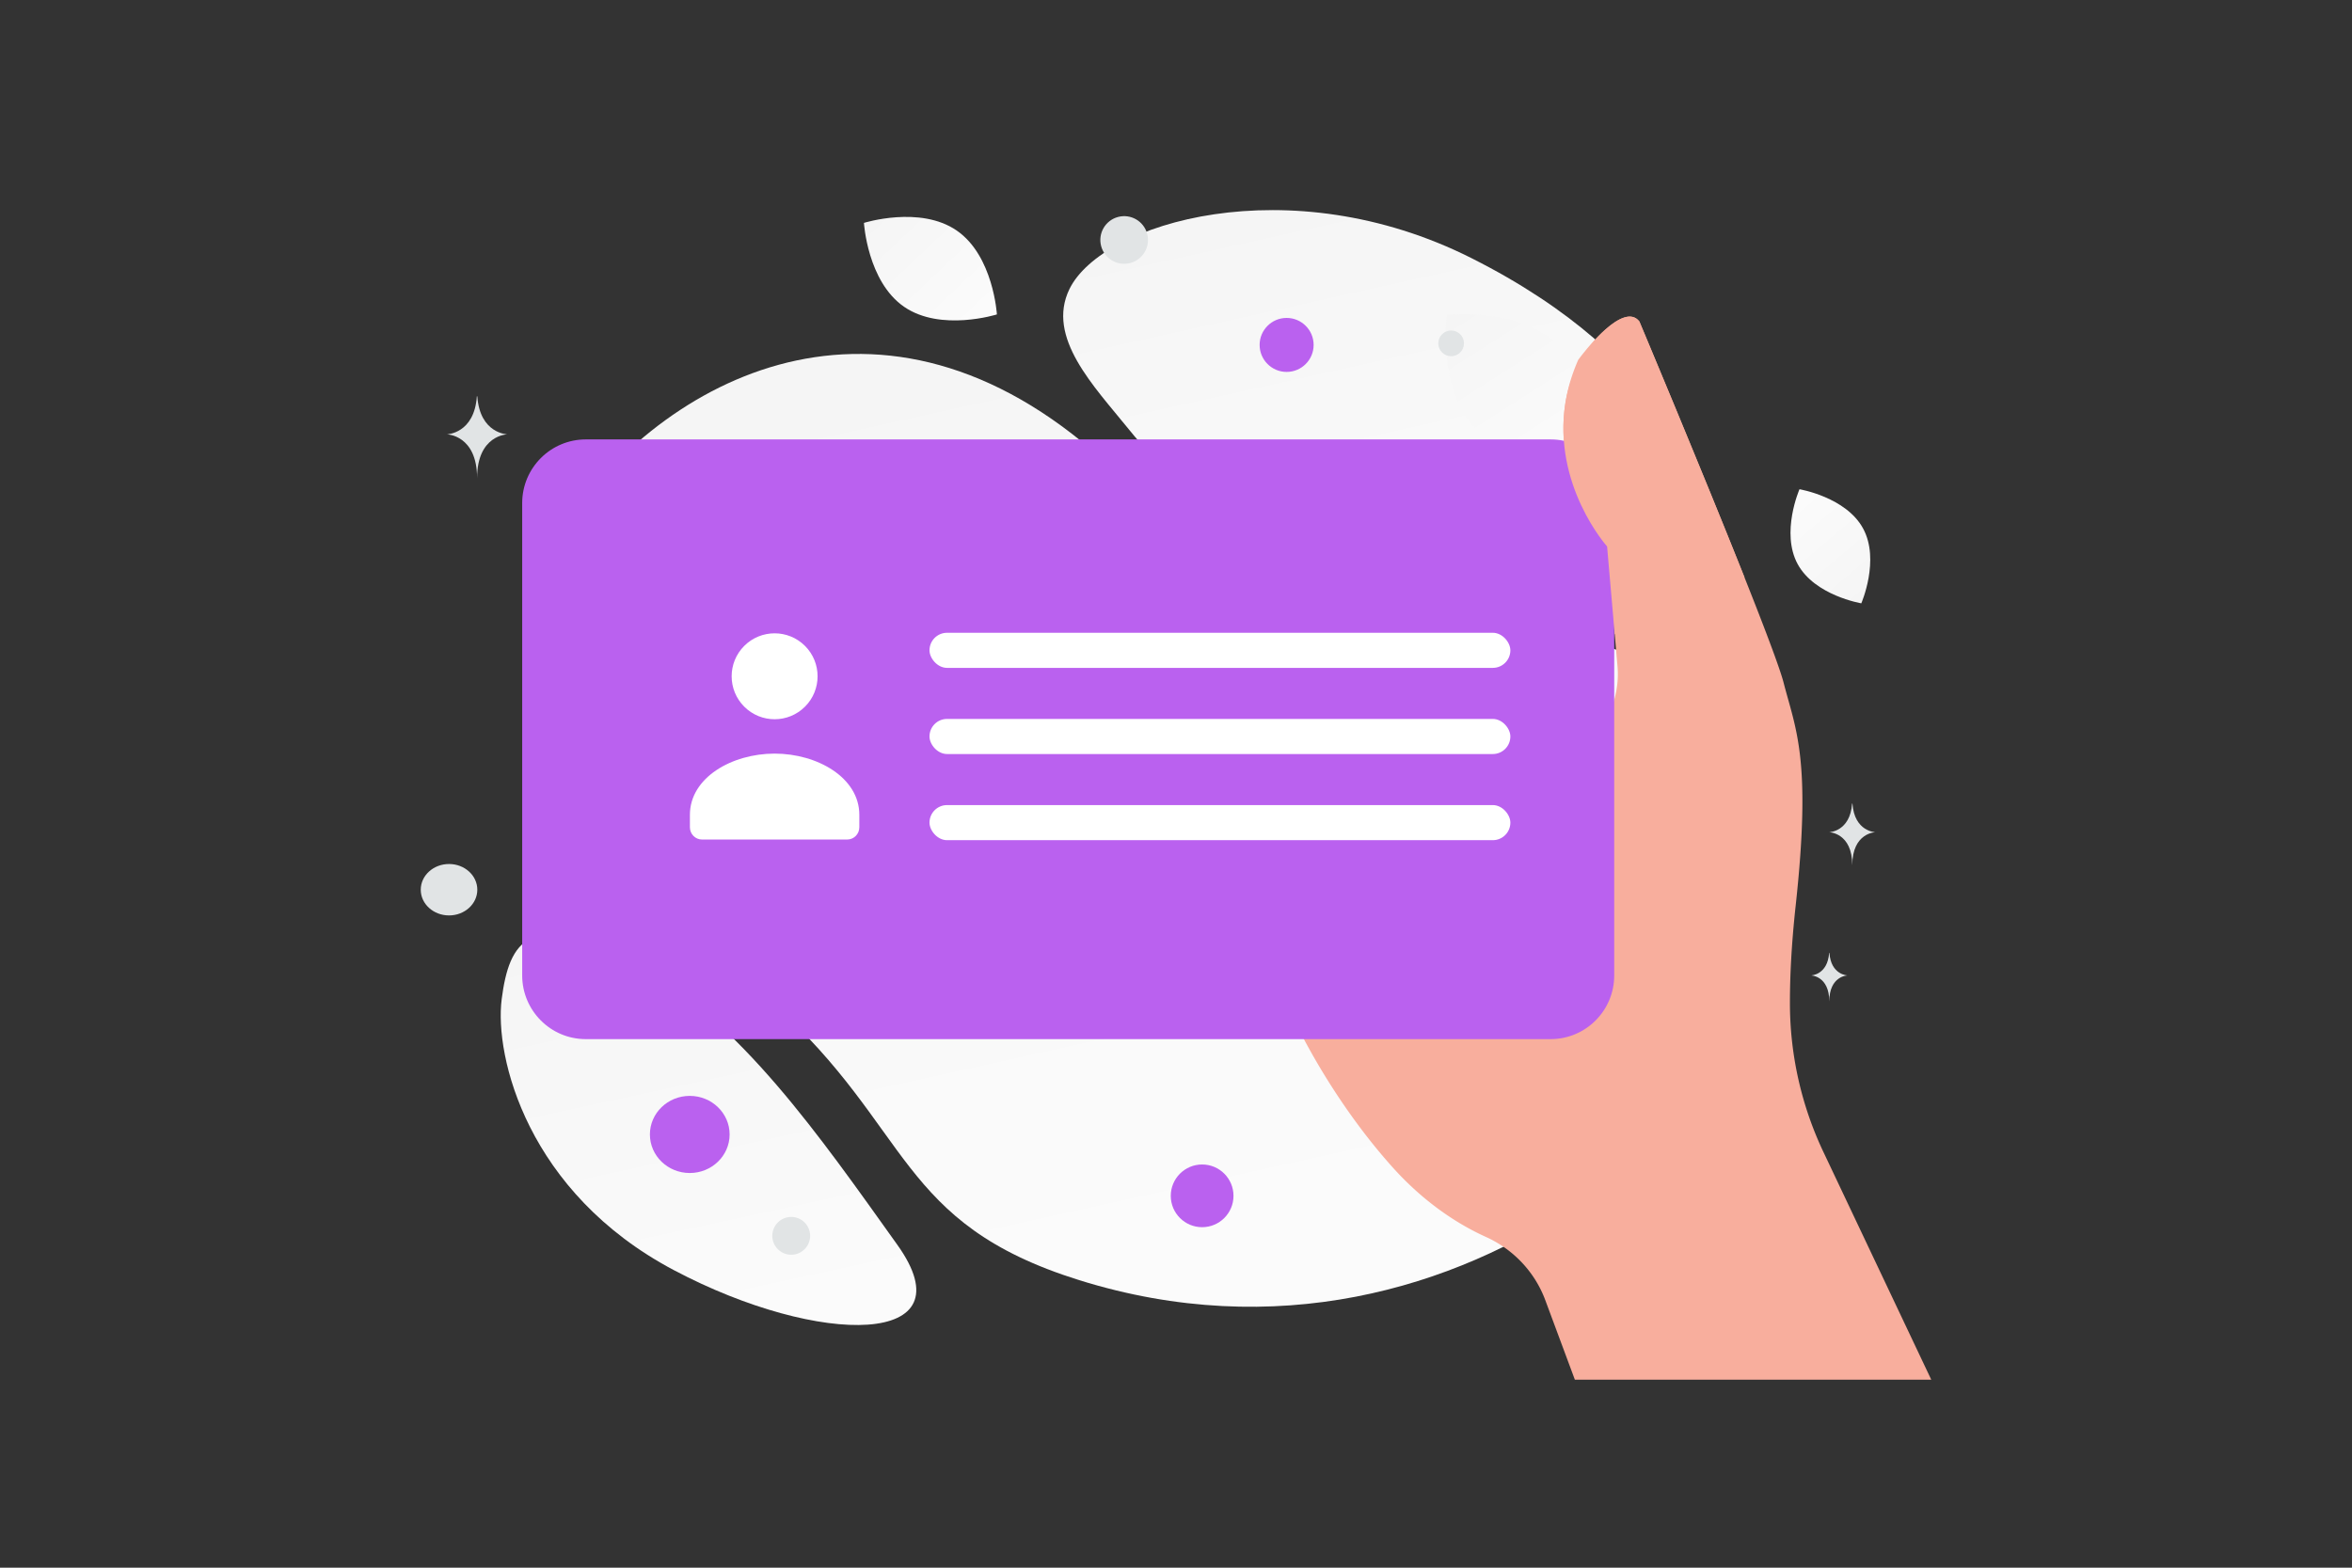 <svg width="900" height="600" viewBox="0 0 900 600" fill="none" xmlns="http://www.w3.org/2000/svg"><rect x="0" y="0" width="900" height="600" fill="#333333" stroke="none"/><path fill="transparent" d="M0 0h900v600H0z"/><path d="M681.576 347.832c3.382 62.313-118.445 189.019-268.604 142.121-69.838-21.814-63.922-58.019-117.027-105.736-31.653-28.439-77.133-49.945-89.782-91.284-10.927-35.682-4.226-74.034 14.718-98.98 42.606-56.102 128.62-94.519 213.371-6.125 84.751 88.393 238.585-.705 247.324 160.004z" fill="url(#a)"/><path d="M645.836 208.552c-11.409 20.361-36.396 23.159-76.426 19.29-30.105-2.916-57.559-5.172-87.667-21.587-21.074-11.481-37.755-27.015-49.93-42.103-13.193-16.344-31.608-34.997-22.581-53.529 12.406-25.457 84.149-46.897 153.815-11.836 76.527 38.527 93.949 89.865 82.789 109.765z" fill="url(#b)"/><path d="M343.384 476.445c-29.695-41.544-60.107-85.698-99.923-107.445-41.068-22.443-48.642-8.611-51.485 13.379-2.843 21.99 9.828 74.093 65.875 103.738 56.061 29.653 113.319 29.209 85.533-9.672z" fill="url(#c)"/><path d="M687.87 215.875c-6.532-12.055.709-28.627.709-28.627s17.827 2.981 24.35 15.042c6.532 12.054-.7 28.62-.7 28.62s-17.828-2.981-24.359-15.035z" fill="url(#d)"/><path d="M345.964 117.424c14.045 9.674 35.502 2.912 35.502 2.912s-1.329-22.445-15.383-32.11c-14.045-9.674-35.492-2.92-35.492-2.92s1.328 22.444 15.373 32.118z" fill="url(#e)"/><path d="M565.043 164.452c15.226 15.497 43.699 12.23 43.699 12.23s3.767-28.394-11.473-43.881c-15.226-15.497-43.684-12.24-43.684-12.24s-3.768 28.394 11.458 43.891z" fill="url(#f)"/><ellipse cx="630.555" cy="375.434" rx="11.316" ry="10.823" transform="rotate(180 630.555 375.434)" fill="#BA61EF"/><circle cx="460" cy="457.681" transform="rotate(180 460 457.681)" fill="#BA61EF" r="12"/><ellipse cx="263.939" cy="434.187" rx="15.251" ry="14.759" transform="rotate(180 263.939 434.187)" fill="#BA61EF"/><circle r="5.412" transform="matrix(-1 0 0 1 224.181 248.995)" fill="#BA61EF"/><circle r="10.332" transform="matrix(-1 0 0 1 492.332 132.012)" fill="#BA61EF"/><ellipse rx="10.332" ry="9.84" transform="matrix(-1 0 0 1 617.764 469.894)" fill="#E1E4E5"/><ellipse rx="10.823" ry="9.84" transform="matrix(-1 0 0 1 171.824 340.52)" fill="#E1E4E5"/><circle r="7.239" transform="matrix(-1 0 0 1 302.762 472.988)" fill="#E1E4E5"/><circle r="4.92" transform="matrix(-1 0 0 1 555.282 131.413)" fill="#E1E4E5"/><circle r="4.808" transform="scale(1 -1) rotate(-75 -77.878 -309.428)" fill="#E1E4E5"/><circle r="6.396" transform="matrix(-1 0 0 1 246.812 195.862)" fill="#E1E4E5"/><ellipse rx="4.92" ry="3.936" transform="matrix(-1 0 0 1 637.935 309.509)" fill="#E1E4E5"/><circle r="9.117" transform="scale(1 -1) rotate(-75 155.235 -326.225)" fill="#E1E4E5"/><path d="M708.714 307.542h.128c.762 10.798 8.793 10.964 8.793 10.964s-8.855.173-8.855 12.65c0-12.477-8.856-12.65-8.856-12.65s8.027-.166 8.79-10.964zm-8.785 57.139h.101c.601 8.512 6.931 8.643 6.931 8.643s-6.98.136-6.98 9.972c0-9.836-6.981-9.972-6.981-9.972s6.328-.131 6.929-8.643zm-517.454-213h.168c.995 14.324 11.479 14.545 11.479 14.545s-11.561.229-11.561 16.781c0-16.552-11.561-16.781-11.561-16.781s10.48-.221 11.475-14.545z" fill="#E1E4E5"/><path d="M739 528.046H602.624l-11.314-30.433c-4.009-10.779-12.208-19.447-22.694-24.189-9.877-4.464-23.17-12.572-36.054-27.023-25.076-28.124-38.382-58.292-38.382-58.292l84.517-.415s-7.606-47.239 34.4-109.976a35.509 35.509 0 0 0 5.841-22.823l-3.982-45.757s-28.546-31.876-11.033-71.418c0 0 16.746-23.168 23.391-14.688 0 0 50.587 120.367 55.192 138.264 4.605 17.897 10.747 29.148 4.605 85.396-1.625 14.892-2.211 27.308-2.191 37.521a133.08 133.08 0 0 0 12.811 56.67L739 528.046z" fill="#F8AE9D"/><path d="M199.815 373.327V192.552c0-13.462 10.903-24.378 24.358-24.378h369.158c13.562 0 24.358 11.031 24.358 24.378v180.775c0 13.458-10.899 24.377-24.358 24.377H224.169c-13.573 0-24.354-11.045-24.354-24.377z" fill="#BA61EF"/><path fill-rule="evenodd" clip-rule="evenodd" d="M328.824 311.928v4.692c0 2.591-2.075 4.693-4.631 4.693h-55.567c-2.556 0-4.631-2.102-4.631-4.693v-4.767c0-14.199 16.013-23.424 32.414-23.424 16.402 0 32.415 9.23 32.415 23.424m-20.788-64.647c6.421 6.421 6.421 16.831 0 23.252-6.421 6.422-16.832 6.422-23.253 0-6.421-6.421-6.421-16.831 0-23.252 6.421-6.421 16.832-6.421 23.253 0z" fill="#fff"/><rect x="355.675" y="242.181" width="222.27" height="13.434" rx="6.717" fill="#fff"/><rect x="355.675" y="275.154" width="222.27" height="13.434" rx="6.717" fill="#fff"/><rect x="355.675" y="308.128" width="222.27" height="13.434" rx="6.717" fill="#fff"/><path d="M621.436 236.75s-1.088 4.046-3.553 6.041l-2.927-33.653s-21-23.449-15.926-55.07c1.738-10.826 7.127-20.788 15.366-28.027 4.706-4.132 9.874-6.893 12.918-3.005 0 0 23.79 56.603 40.224 97.949l-46.102 15.765z" fill="#F8AE9D"/><defs><linearGradient id="a" x1="535.968" y1="721.346" x2="308.084" y2="-306.785" gradientUnits="userSpaceOnUse"><stop stop-color="#fff"/><stop offset="1" stop-color="#EEE"/></linearGradient><linearGradient id="b" x1="568.978" y1="340.513" x2="467.288" y2="-116.438" gradientUnits="userSpaceOnUse"><stop stop-color="#fff"/><stop offset="1" stop-color="#EEE"/></linearGradient><linearGradient id="c" x1="310.226" y1="612.822" x2="212.798" y2="162.267" gradientUnits="userSpaceOnUse"><stop stop-color="#fff"/><stop offset="1" stop-color="#EEE"/></linearGradient><linearGradient id="d" x1="667.177" y1="169.427" x2="750.908" y2="267.772" gradientUnits="userSpaceOnUse"><stop stop-color="#fff"/><stop offset="1" stop-color="#EEE"/></linearGradient><linearGradient id="e" x1="400.675" y1="149.165" x2="290.117" y2="32.586" gradientUnits="userSpaceOnUse"><stop stop-color="#fff"/><stop offset="1" stop-color="#EEE"/></linearGradient><linearGradient id="f" x1="625.792" y1="217.386" x2="515.717" y2="44.833" gradientUnits="userSpaceOnUse"><stop stop-color="#fff"/><stop offset="1" stop-color="#EEE"/></linearGradient></defs></svg>
